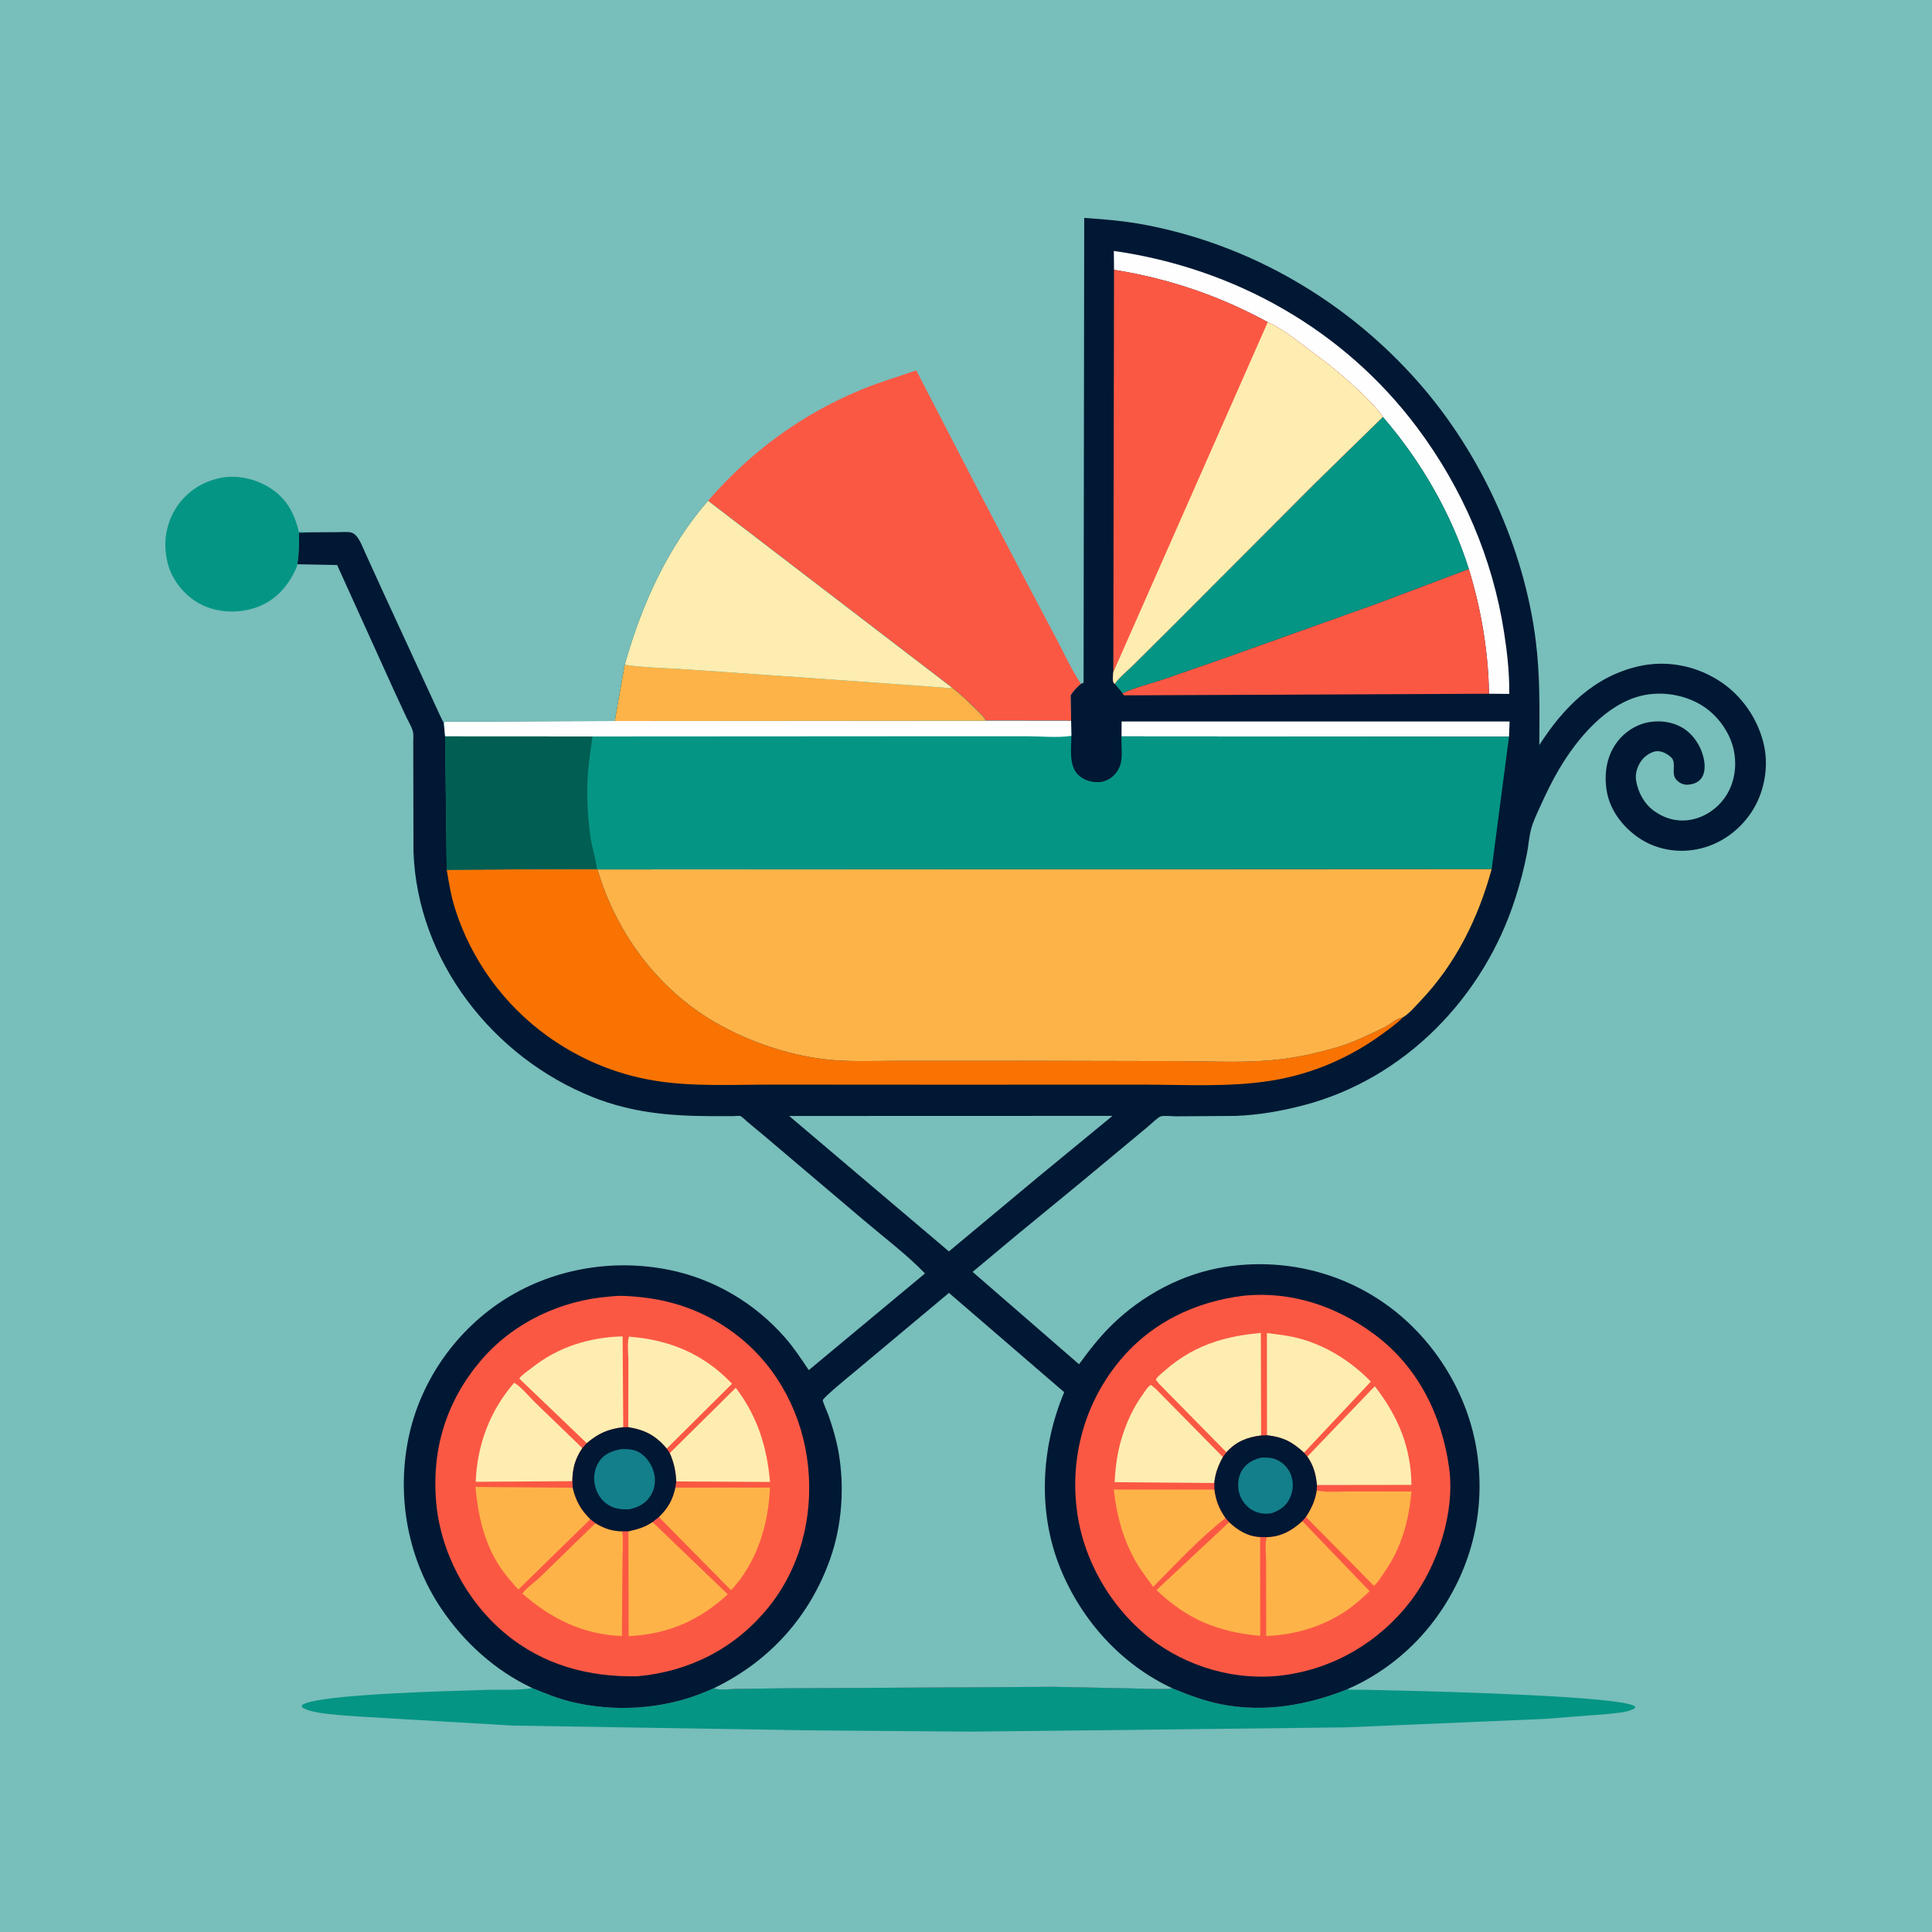 <svg version="1.1" xmlns="http://www.w3.org/2000/svg" style="display: block;" viewBox="0 0 2048 2048" width="1024" height="1024">
<path transform="translate(0,0)" fill="rgb(120,190,187)" d="M -0 -0 L 2048 0 L 2048 2048 L -0 2048 L -0 -0 z"/>
<path transform="translate(0,0)" fill="rgb(5,149,132)" d="M 315.156 598.117 C 315.564 599.97 310.976 608.487 309.868 610.49 C 300.269 627.839 286.144 640.018 266.851 645.406 C 248.407 650.557 226.805 648.81 210.096 639.098 C 194.775 630.193 182.214 614.428 177.807 597.168 C 172.885 577.89 175.07 558.1 185.177 540.815 C 195.441 523.261 211.883 511.647 231.685 507.039 C 249.561 502.878 269.56 506.972 285.069 516.487 C 303.311 527.677 311.996 543.577 316.81 563.93 L 329.323 564.285 L 316.873 564.754 C 317.325 576.332 317.032 586.658 315.156 598.117 z"/>
<path transform="translate(0,0)" fill="rgb(5,149,132)" d="M 756.822 1789.53 C 762.71 1792.21 774.252 1790.38 781.096 1790.26 L 834.899 1789.66 L 1116.29 1788.11 L 1209.96 1790.02 C 1220.64 1790.1 1232.5 1791.1 1243.01 1789.8 C 1259.69 1796.68 1276.36 1802.96 1294.11 1806.52 C 1339.6 1815.64 1385.51 1807.81 1427.96 1790.74 C 1433.71 1791.61 1439.97 1791.08 1445.8 1791.23 L 1488.81 1792.19 C 1520.38 1792.99 1722.07 1797.94 1733.16 1809 L 1732.95 1810.91 C 1725.12 1815.39 1714.21 1815.71 1705.38 1816.83 L 1637.54 1822.12 L 1427.29 1831.07 L 1162 1834.18 L 1029.16 1835.6 L 857.348 1834.26 L 543.217 1829.17 L 378.439 1819.5 C 365.116 1818.23 329.898 1817.18 320.254 1809.74 L 319.973 1807.5 C 336.214 1795.46 486.929 1792.32 516.919 1791.32 C 531.987 1790.81 548.371 1792.05 563.201 1789.63 L 564.277 1789.44 C 577.335 1794.79 590.379 1800.14 604.094 1803.59 C 651.102 1815.43 703.349 1812.05 748.102 1793.27 L 756.822 1789.53 z"/>
<path transform="translate(0,0)" fill="rgb(251,88,68)" d="M 750.554 530.854 C 795.506 479.029 850.159 438.798 913.75 412.756 C 932.564 405.051 952.086 399.281 971.278 392.626 L 1035.1 516.004 L 1084.88 611 L 1120.15 677.744 C 1128.35 693.387 1136.09 710.235 1145.87 724.909 C 1141.45 728.658 1138.24 731.995 1135.06 736.874 L 1135.43 764.128 L 1044.84 764.012 C 1042.64 759.476 1038.49 755.988 1034.96 752.441 C 1026.67 744.099 1018.11 736.091 1008.9 728.76 L 750.554 530.854 z"/>
<path transform="translate(0,0)" fill="rgb(0,24,51)" d="M 1145.87 724.909 L 1148.64 723.677 L 1149.32 231.031 C 1171.51 232.428 1193.28 234.365 1215.15 238.579 C 1327.05 260.141 1428.52 319.954 1503.52 405.155 C 1569.64 480.263 1615.55 580.196 1628 679.5 C 1632.61 716.262 1631.96 752.841 1631.73 789.811 C 1657.25 750.033 1690.03 716.714 1737.68 706.139 C 1766.84 699.668 1797.13 705.55 1822.23 721.559 C 1846.5 737.04 1864.21 762.859 1870.12 790.969 C 1875.05 814.395 1869.81 841.229 1856.5 861.113 C 1842.94 881.373 1822.48 895.798 1798.39 900.382 C 1777.03 904.446 1754.41 900.175 1736.49 887.69 C 1719.97 876.175 1706.75 858.98 1703.26 838.781 C 1700.18 821.016 1702.82 802.194 1713.64 787.352 C 1722 775.891 1734.85 767.57 1748.94 765.353 C 1762.24 763.259 1777.23 766.073 1787.92 774.495 C 1798.21 782.607 1805.27 795.461 1806.75 808.5 C 1807.4 814.293 1806.8 821.275 1802.82 825.864 C 1799.37 829.844 1794.24 831.467 1789.1 831.805 C 1784.81 832.087 1781.02 830.395 1777.92 827.5 C 1771.39 821.404 1775.98 813.376 1773.63 806.122 C 1772.7 803.242 1769.18 800.773 1766.73 799.282 C 1763.64 797.405 1760.16 796.144 1756.5 796.294 C 1750.68 796.533 1743.85 801.257 1740.41 805.73 C 1735.78 811.767 1733.06 819.999 1734.35 827.604 C 1736.51 840.244 1743.12 852.389 1753.75 859.897 C 1765.55 868.228 1779.03 871.607 1793.28 868.79 C 1807.66 865.946 1820.82 856.721 1828.97 844.653 C 1838.88 829.969 1841.49 811.58 1837.7 794.398 C 1833.62 775.959 1820.49 758.023 1804.53 748.044 C 1785.74 736.299 1761.25 732.31 1739.65 737.581 C 1702.06 746.753 1671.8 783.168 1652.92 814.972 C 1645.25 827.88 1638.77 841.392 1632.59 855.061 C 1629.06 862.889 1625.01 871.088 1622.88 879.438 C 1620.82 887.481 1620.3 896.037 1618.73 904.219 C 1615.67 920.217 1611.39 936.202 1606.47 951.719 C 1573.2 1056.62 1489.54 1143.47 1381.78 1171.64 C 1358.3 1177.78 1333.72 1182.1 1309.4 1182.91 L 1246.98 1183.36 C 1242.88 1183.38 1234.02 1182.31 1230.46 1183.43 C 1227.14 1184.49 1219.92 1191.78 1216.7 1194.38 L 1145.62 1253.47 L 1075.65 1310.95 L 1031.03 1348.25 L 1143.82 1446.18 C 1154.59 1431.45 1165.51 1417.28 1178.6 1404.5 C 1211.04 1372.83 1253.53 1350.03 1298.5 1342.99 C 1359.76 1333.4 1422.02 1347.89 1472.06 1384.73 C 1521.83 1421.37 1556.71 1478.78 1565.76 1539.9 C 1575.19 1603.61 1558.98 1666 1520.47 1717.54 C 1496.84 1749.16 1464.27 1775.18 1427.96 1790.74 C 1385.51 1807.81 1339.6 1815.64 1294.11 1806.52 C 1276.36 1802.96 1259.69 1796.68 1243.01 1789.8 C 1232.5 1791.1 1220.64 1790.1 1209.96 1790.02 L 1116.29 1788.11 L 834.899 1789.66 L 781.096 1790.26 C 774.252 1790.38 762.71 1792.21 756.822 1789.53 L 748.102 1793.27 C 703.349 1812.05 651.102 1815.43 604.094 1803.59 C 590.379 1800.14 577.335 1794.79 564.277 1789.44 C 525.035 1771.04 491.857 1740.99 467.737 1705.15 C 432.544 1652.87 420.504 1587.79 432.649 1526.23 C 444.395 1466.7 480.839 1413.27 531.321 1379.78 C 583.371 1345.25 648.505 1333.75 709.492 1346.15 C 757.052 1355.82 800.007 1381.26 831.987 1417.71 C 841.427 1428.47 849.401 1440.5 857.317 1452.4 L 980.536 1349.91 C 961.161 1329.83 937.722 1312.23 916.431 1294.15 L 809.86 1203.79 L 792.2 1189.12 C 790.257 1187.51 787.106 1184.1 784.928 1183.07 C 783.803 1182.55 779.405 1183.13 777.83 1183.14 L 754.414 1183.16 C 710.247 1183.03 669.818 1179.55 628.284 1162.97 C 522.331 1120.66 442.26 1018.37 438.294 902.476 L 438.112 807.04 L 438.068 785.912 C 438.056 782.661 438.485 778.841 437.761 775.695 C 436.65 770.869 433.342 765.65 431.189 761.148 L 417.46 731.537 L 357.372 598.953 L 315.156 598.117 C 317.032 586.658 317.325 576.332 316.873 564.754 L 329.323 564.285 L 358.391 564.111 C 362.564 564.11 367.987 563.521 372.021 564.404 C 373.779 564.789 375.637 566.046 376.916 567.278 C 381.547 571.742 384.669 580.641 387.354 586.436 L 405.235 625.694 L 466.313 758.147 C 466.8 759.153 470.339 766.614 470.514 766.664 L 471.539 765.092 L 651.742 764.317 L 662.243 704.704 C 679.984 641.737 707.246 580.626 750.554 530.854 L 1008.9 728.76 C 1018.11 736.091 1026.67 744.099 1034.96 752.441 C 1038.49 755.988 1042.64 759.476 1044.84 764.012 L 1135.43 764.128 L 1135.06 736.874 C 1138.24 731.995 1141.45 728.658 1145.87 724.909 z"/>
<path transform="translate(0,0)" fill="rgb(254,254,254)" d="M 1188.84 780.597 L 1188.97 764.821 L 1600.25 764.82 L 1599.62 780.891 L 1188.84 780.597 z"/>
<path transform="translate(0,0)" fill="rgb(254,254,254)" d="M 1180.92 286.014 L 1180.71 266.014 C 1308.7 284.284 1424.59 349.404 1502.36 453.378 C 1550.16 517.29 1582.13 591.367 1594.37 670.225 C 1597.74 691.967 1600.12 713.533 1599.88 735.569 L 1578.41 735.398 C 1577.75 690.912 1570.08 645.659 1557.01 603.153 C 1538.56 544.579 1506.1 488.397 1465.85 441.968 C 1461.14 434.553 1454.67 428.225 1448.53 422 C 1435.78 409.066 1422.52 397.759 1408.44 386.331 L 1371.06 358.116 C 1362.45 352.11 1353.47 345.74 1343.86 341.462 C 1292.41 313.419 1238.72 295.213 1180.92 286.014 z"/>
<path transform="translate(0,0)" fill="rgb(120,190,187)" d="M 836.559 1182.98 L 1179.3 1182.87 L 1101.35 1246.96 L 1005.89 1326.55 L 836.559 1182.98 z"/>
<path transform="translate(0,0)" fill="rgb(251,88,68)" d="M 1189.76 734.918 C 1202.75 728.68 1218.97 724.83 1232.73 720.259 L 1298.14 697.523 L 1457.48 640.622 L 1557.01 603.153 C 1570.08 645.659 1577.75 690.912 1578.41 735.398 L 1191.53 737.1 L 1189.76 734.918 z"/>
<path transform="translate(0,0)" fill="rgb(5,149,132)" d="M 1181.64 724.918 C 1186.3 718.104 1194.43 711.739 1200.4 705.833 L 1245.43 661.098 L 1393.02 513.158 L 1465.85 441.968 C 1506.1 488.397 1538.56 544.579 1557.01 603.153 L 1457.48 640.622 L 1298.14 697.523 L 1232.73 720.259 C 1218.97 724.83 1202.75 728.68 1189.76 734.918 C 1187.34 731.279 1184.55 728.159 1181.64 724.918 z"/>
<path transform="translate(0,0)" fill="rgb(249,115,3)" d="M 632.805 921.152 L 633.391 921.656 C 653.714 990.92 700.115 1052.28 764 1087.02 C 797.262 1105.1 833.965 1117.53 871.578 1122.51 C 897.901 1125.99 925.897 1124.51 952.479 1124.48 L 1080.75 1124.46 L 1249.01 1124.82 C 1279.66 1124.92 1311.16 1126.52 1341.71 1124.36 C 1367.74 1122.52 1392.72 1117.47 1417.7 1110.01 C 1435.27 1104.75 1451.97 1096.59 1468.35 1088.45 C 1474.54 1085.38 1479.43 1079.95 1486.31 1078.72 L 1486.99 1078.54 C 1480.9 1084.96 1472.77 1090.58 1465.64 1095.82 C 1430.73 1121.45 1390.88 1138.5 1348.12 1145.46 C 1303.5 1152.73 1255.62 1149.75 1210.5 1149.76 L 1004.79 1149.82 L 819.767 1149.71 C 777.94 1149.66 734.163 1152.26 692.853 1145.37 C 651.878 1138.52 613.397 1122.19 579.756 1097.89 C 534.137 1064.94 499.527 1017.35 482.5 963.627 C 478.179 949.994 475.811 936.02 473.562 921.929 L 632.805 921.152 z"/>
<path transform="translate(0,0)" fill="rgb(251,88,68)" d="M 1180.92 286.014 C 1238.72 295.213 1292.41 313.419 1343.86 341.462 C 1353.47 345.74 1362.45 352.11 1371.06 358.116 L 1408.44 386.331 C 1422.52 397.759 1435.78 409.066 1448.53 422 C 1454.67 428.225 1461.14 434.553 1465.85 441.968 L 1393.02 513.158 L 1245.43 661.098 L 1200.4 705.833 C 1194.43 711.739 1186.3 718.104 1181.64 724.918 L 1180.81 724.141 C 1178.92 721.943 1180.02 715.309 1180.16 712.507 L 1180.92 286.014 z"/>
<path transform="translate(0,0)" fill="rgb(253,237,177)" d="M 1343.86 341.462 C 1353.47 345.74 1362.45 352.11 1371.06 358.116 L 1408.44 386.331 C 1422.52 397.759 1435.78 409.066 1448.53 422 C 1454.67 428.225 1461.14 434.553 1465.85 441.968 L 1393.02 513.158 L 1245.43 661.098 L 1200.4 705.833 C 1194.43 711.739 1186.3 718.104 1181.64 724.918 L 1180.81 724.141 C 1178.92 721.943 1180.02 715.309 1180.16 712.507 L 1343.86 341.462 z"/>
<path transform="translate(0,0)" fill="rgb(120,190,187)" d="M 756.822 1789.53 C 815.673 1761.08 858.569 1713.7 880.252 1651.81 C 892.571 1616.65 895.355 1576.12 888.917 1539.45 C 886.557 1526.01 882.708 1512.91 878.126 1500.07 C 877.525 1498.39 871.924 1485.35 872.161 1484.35 C 872.926 1481.13 900.914 1458.35 904.72 1455.16 L 1005.94 1370.52 L 1128.09 1475.79 C 1103.48 1534.5 1099.67 1603.01 1124.09 1662.71 C 1146.73 1718.07 1188.6 1764.43 1243.01 1789.8 C 1232.5 1791.1 1220.64 1790.1 1209.96 1790.02 L 1116.29 1788.11 L 834.899 1789.66 L 781.096 1790.26 C 774.252 1790.38 762.71 1792.21 756.822 1789.53 z"/>
<path transform="translate(0,0)" fill="rgb(251,88,68)" d="M 1319.4 1373.38 L 1319.48 1373.35 C 1369.55 1368.79 1416.69 1384.68 1456.78 1414.37 C 1502.76 1448.43 1528.32 1499.82 1536.07 1555.62 C 1542.64 1602.87 1524.18 1659.42 1495.64 1696.86 C 1462.54 1740.26 1414.32 1768.84 1360.24 1775.85 L 1358.63 1776.06 C 1309.66 1782.06 1257.72 1766.89 1219.01 1736.59 C 1176.78 1703.54 1147.72 1652.69 1141.33 1599.3 C 1134.72 1544.14 1149.63 1489.37 1184.25 1445.75 C 1218.09 1403.1 1265.96 1379.66 1319.4 1373.38 z"/>
<path transform="translate(0,0)" fill="rgb(254,179,72)" d="M 1395.74 1580.06 L 1396.66 1580.23 C 1407.78 1582.13 1420.69 1580.97 1432.02 1580.98 L 1496.18 1581.07 C 1493.28 1613.19 1485.51 1640.91 1466.83 1667.67 C 1463.8 1672.02 1460.46 1677.68 1456.45 1681.06 L 1384.33 1608.02 C 1390.21 1598.96 1394.06 1590.83 1395.74 1580.06 z"/>
<path transform="translate(0,0)" fill="rgb(253,237,177)" d="M 1385.83 1544.06 L 1457.35 1469.44 C 1481.83 1501.18 1495.74 1533.66 1496.18 1574.06 L 1396 1574.19 C 1394.94 1562.85 1392.41 1553.51 1385.83 1544.06 z"/>
<path transform="translate(0,0)" fill="rgb(253,237,177)" d="M 1287.17 1572.06 L 1181.55 1571.15 C 1182.4 1554.49 1184.57 1538.35 1189.67 1522.42 C 1195.03 1505.67 1201.81 1491.36 1212.15 1477.05 C 1214.3 1474.08 1216.69 1469.79 1220 1468.07 L 1224.84 1471.93 L 1296.32 1544.53 C 1291.24 1553.74 1288.33 1561.55 1287.17 1572.06 z"/>
<path transform="translate(0,0)" fill="rgb(254,179,72)" d="M 1222.4 1682.1 C 1216.28 1673.52 1209.82 1665.33 1204.5 1656.2 C 1190.63 1632.39 1183.58 1606.21 1180.66 1578.95 L 1287.33 1579 C 1289 1591.1 1292.26 1599.22 1299.13 1609.26 C 1271.62 1630.45 1246.97 1657.54 1222.4 1682.1 z"/>
<path transform="translate(0,0)" fill="rgb(254,179,72)" d="M 1302.94 1613.57 C 1312.57 1622.43 1322.37 1628.58 1335.77 1629.32 L 1335.89 1734.04 C 1291.46 1730.16 1258.36 1716.6 1225.91 1685.52 L 1302.94 1613.57 z"/>
<path transform="translate(0,0)" fill="rgb(254,179,72)" d="M 1380.51 1612.42 L 1451.88 1686.77 C 1444.46 1693.63 1436.94 1700.64 1428.59 1706.39 C 1402.63 1724.28 1373.58 1732.92 1342.23 1734.24 L 1342.1 1655.48 C 1342.09 1649.97 1340.47 1633.66 1343.12 1629.42 C 1358.1 1628.97 1369.7 1622.38 1380.51 1612.42 z"/>
<path transform="translate(0,0)" fill="rgb(253,237,177)" d="M 1343.05 1521.4 L 1342.97 1413.12 C 1354.75 1414.55 1366.39 1415.84 1377.87 1418.98 C 1406.58 1426.81 1432.47 1443.33 1453.13 1464.55 L 1382.33 1539.93 C 1369.8 1528.35 1360.23 1523.39 1343.05 1521.4 z"/>
<path transform="translate(0,0)" fill="rgb(253,237,177)" d="M 1228.7 1466.93 L 1225.17 1462.5 C 1226.97 1458.98 1231.15 1456.06 1234.13 1453.42 C 1250.68 1438.74 1268.36 1428.56 1289.42 1421.82 C 1304.92 1416.86 1320.41 1414.5 1336.55 1412.93 L 1336.83 1521.64 C 1321.82 1523.58 1310.43 1528 1300.07 1539.48 L 1228.7 1466.93 z"/>
<path transform="translate(0,0)" fill="rgb(0,24,51)" d="M 1343.05 1521.4 C 1360.23 1523.39 1369.8 1528.35 1382.33 1539.93 L 1385.83 1544.06 C 1392.41 1553.51 1394.94 1562.85 1396 1574.19 L 1395.74 1580.06 C 1394.06 1590.83 1390.21 1598.96 1384.33 1608.02 L 1380.51 1612.42 C 1369.7 1622.38 1358.1 1628.97 1343.12 1629.42 L 1335.77 1629.32 C 1322.37 1628.58 1312.57 1622.43 1302.94 1613.57 L 1299.13 1609.26 C 1292.26 1599.22 1289 1591.1 1287.33 1579 L 1287.17 1572.06 C 1288.33 1561.55 1291.24 1553.74 1296.32 1544.53 L 1300.07 1539.48 C 1310.43 1528 1321.82 1523.58 1336.83 1521.64 L 1343.05 1521.4 z"/>
<path transform="translate(0,0)" fill="rgb(19,127,139)" d="M 1336.84 1545.11 C 1343.01 1544.92 1348.35 1544.98 1354.08 1547.74 C 1360.73 1550.93 1366.29 1557.04 1368.68 1564.04 C 1371.62 1572.69 1370.79 1581.16 1366.67 1589.26 C 1362.66 1597.16 1356 1601.29 1347.92 1604.1 C 1341.07 1605.18 1334.99 1604.47 1328.71 1601.43 C 1321.79 1598.08 1316.07 1590.83 1313.87 1583.51 C 1311.52 1575.69 1312.14 1565.82 1316.43 1558.76 C 1321.18 1550.95 1328.34 1547.38 1336.84 1545.11 z"/>
<path transform="translate(0,0)" fill="rgb(251,88,68)" d="M 646.286 1374.41 L 647.677 1374.24 C 658.06 1373.03 669.358 1374.01 679.707 1375.1 C 718.393 1379.19 753.243 1393.01 783.701 1417.4 C 825.702 1451.04 851.016 1501.02 856.59 1554.15 C 862.239 1607.99 848.273 1662.93 813.552 1705.09 C 778.35 1747.83 730.57 1771.87 675.882 1776.93 C 623.834 1777.97 575.278 1764.98 534.752 1730.91 C 493.86 1696.53 466.572 1644.35 462.228 1591 C 457.683 1535.17 473.565 1484.6 510.016 1441.9 C 544.028 1402.05 594.398 1378.37 646.286 1374.41 z"/>
<path transform="translate(0,0)" fill="rgb(253,237,177)" d="M 779.94 1471.11 C 802.868 1501.25 812.996 1533.51 816.263 1570.92 L 716.836 1570.38 C 716.234 1559.12 714.507 1550.72 709.975 1540.38 L 779.94 1471.11 z"/>
<path transform="translate(0,0)" fill="rgb(253,237,177)" d="M 606.683 1570.1 L 504.286 1570.77 C 505.787 1531.61 519.292 1495.46 545.07 1465.72 C 553.013 1470.65 560.533 1480.19 567.296 1486.75 L 617.293 1535.05 C 609.585 1546.44 606.955 1556.43 606.683 1570.1 z"/>
<path transform="translate(0,0)" fill="rgb(254,179,72)" d="M 631.201 1614.68 C 640.289 1620.21 648.949 1623.18 659.692 1623.28 C 660.805 1634.46 659.849 1646.61 659.829 1657.93 L 659.286 1734.28 C 617.788 1732.61 584.61 1716.18 553.737 1689.27 C 557.905 1683.23 566.541 1677.52 572.017 1672.29 L 631.201 1614.68 z"/>
<path transform="translate(0,0)" fill="rgb(254,179,72)" d="M 666.129 1623.25 C 675.826 1621.2 683.366 1618.93 691.712 1613.45 L 771.5 1690.04 C 740.806 1718.14 708.125 1732.31 666.387 1734.38 L 666.129 1623.25 z"/>
<path transform="translate(0,0)" fill="rgb(253,237,177)" d="M 621.973 1529.81 L 550.599 1461.46 L 550.96 1460.62 C 553.711 1457.04 560.121 1452.86 563.819 1449.92 C 591.679 1427.77 624.815 1417.54 660.002 1416.61 L 660.691 1512.88 C 644.336 1515 634.622 1519.22 621.973 1529.81 z"/>
<path transform="translate(0,0)" fill="rgb(254,179,72)" d="M 715.9 1576.9 L 816.165 1576.88 C 814.684 1615.77 802.292 1656.82 774.908 1685.68 L 698.434 1608.12 C 708.059 1598.78 713.077 1590.03 715.9 1576.9 z"/>
<path transform="translate(0,0)" fill="rgb(253,237,177)" d="M 665.977 1512.87 L 666.133 1443.13 C 666.149 1435.76 664.612 1423.73 666.697 1416.89 C 709.586 1420.12 746.095 1435.19 775.971 1466.84 L 706.781 1535.58 C 695.294 1521.85 683.722 1515.68 665.977 1512.87 z"/>
<path transform="translate(0,0)" fill="rgb(254,179,72)" d="M 625.794 1610.4 L 549.487 1684.97 C 541.861 1676.61 534.329 1668 528.329 1658.37 C 512.575 1633.08 506.719 1605.5 503.968 1576.23 L 607.098 1577.03 C 610.233 1590.69 615.764 1600.63 625.794 1610.4 z"/>
<path transform="translate(0,0)" fill="rgb(0,24,51)" d="M 665.977 1512.87 C 683.722 1515.68 695.294 1521.85 706.781 1535.58 L 709.975 1540.38 C 714.507 1550.72 716.234 1559.12 716.836 1570.38 L 715.9 1576.9 C 713.077 1590.03 708.059 1598.78 698.434 1608.12 L 691.712 1613.45 C 683.366 1618.93 675.826 1621.2 666.129 1623.25 L 659.692 1623.28 C 648.949 1623.18 640.289 1620.21 631.201 1614.68 L 625.794 1610.4 C 615.764 1600.63 610.233 1590.69 607.098 1577.03 L 606.683 1570.1 C 606.955 1556.43 609.585 1546.44 617.293 1535.05 L 621.973 1529.81 C 634.622 1519.22 644.336 1515 660.691 1512.88 L 665.977 1512.87 z"/>
<path transform="translate(0,0)" fill="rgb(19,127,139)" d="M 658.154 1536.23 C 665.211 1535.87 671.774 1536.07 678 1539.81 C 685.287 1544.2 691.194 1552.91 693.216 1561.14 C 695.254 1569.42 694.355 1577.83 689.856 1585.15 C 684.42 1594 676.538 1597.86 666.778 1599.98 C 659.208 1600.21 652.161 1599.59 645.5 1595.69 C 637.493 1591 632.553 1583.2 630.603 1574.26 C 628.708 1565.57 630.38 1556.04 635.457 1548.71 C 640.813 1540.97 649.284 1537.88 658.154 1536.23 z"/>
<path transform="translate(0,0)" fill="rgb(254,179,72)" d="M 633.391 921.656 L 1581.25 921.156 C 1567.16 973.004 1543.26 1021.54 1506.03 1060.71 C 1500.72 1066.3 1493.63 1074.71 1486.99 1078.54 L 1486.31 1078.72 C 1479.43 1079.95 1474.54 1085.38 1468.35 1088.45 C 1451.97 1096.59 1435.27 1104.75 1417.7 1110.01 C 1392.72 1117.47 1367.74 1122.52 1341.71 1124.36 C 1311.16 1126.52 1279.66 1124.92 1249.01 1124.82 L 1080.75 1124.46 L 952.479 1124.48 C 925.897 1124.51 897.901 1125.99 871.578 1122.51 C 833.965 1117.53 797.262 1105.1 764 1087.02 C 700.115 1052.28 653.714 990.92 633.391 921.656 z"/>
<path transform="translate(0,0)" fill="rgb(5,149,132)" d="M 750.554 530.854 L 1008.9 728.76 C 1018.11 736.091 1026.67 744.099 1034.96 752.441 C 1038.49 755.988 1042.64 759.476 1044.84 764.012 L 1135.43 764.128 L 1135.71 780.032 C 1135.72 792.824 1132.78 811.329 1142.76 821.209 C 1148.76 827.157 1157.27 829.565 1165.56 829.022 C 1168.23 828.848 1170.08 828.351 1172.5 827.299 L 1173.77 826.762 C 1179.98 823.991 1184.83 818.131 1187.21 811.834 C 1190.69 802.646 1188.24 790.298 1188.84 780.597 L 1599.62 780.891 L 1581.25 921.156 L 633.391 921.656 L 632.805 921.152 L 473.562 921.929 L 471.816 780.605 L 470.514 766.664 L 471.539 765.092 L 651.742 764.317 L 662.243 704.704 C 679.984 641.737 707.246 580.626 750.554 530.854 z"/>
<path transform="translate(0,0)" fill="rgb(254,254,254)" d="M 1044.84 764.012 L 1135.43 764.128 L 1135.71 780.032 C 1121.46 782.279 1104.34 780.513 1089.71 780.484 L 992.684 780.475 L 628.005 780.698 L 471.816 780.605 L 470.514 766.664 L 471.539 765.092 L 651.742 764.317 L 1044.84 764.012 z"/>
<path transform="translate(0,0)" fill="rgb(254,179,72)" d="M 662.243 704.704 C 684.505 707.98 707.859 708.1 730.35 709.733 L 880.574 720.252 L 981.291 727.497 L 1000.21 728.91 C 1002.15 729.056 1005.63 729.769 1007.46 729.453 C 1007.99 729.363 1008.42 728.991 1008.9 728.76 C 1018.11 736.091 1026.67 744.099 1034.96 752.441 C 1038.49 755.988 1042.64 759.476 1044.84 764.012 L 651.742 764.317 L 662.243 704.704 z"/>
<path transform="translate(0,0)" fill="rgb(0,94,83)" d="M 471.816 780.605 L 628.005 780.698 C 626.26 794.332 623.988 808.038 623.097 821.762 C 621.677 843.633 622.878 864.897 625.829 886.59 C 627.406 898.184 631.471 909.695 632.805 921.152 L 473.562 921.929 L 471.816 780.605 z"/>
<path transform="translate(0,0)" fill="rgb(253,237,177)" d="M 750.554 530.854 L 1008.9 728.76 C 1008.42 728.991 1007.99 729.363 1007.46 729.453 C 1005.63 729.769 1002.15 729.056 1000.21 728.91 L 981.291 727.497 L 880.574 720.252 L 730.35 709.733 C 707.859 708.1 684.505 707.98 662.243 704.704 C 679.984 641.737 707.246 580.626 750.554 530.854 z"/>
</svg>